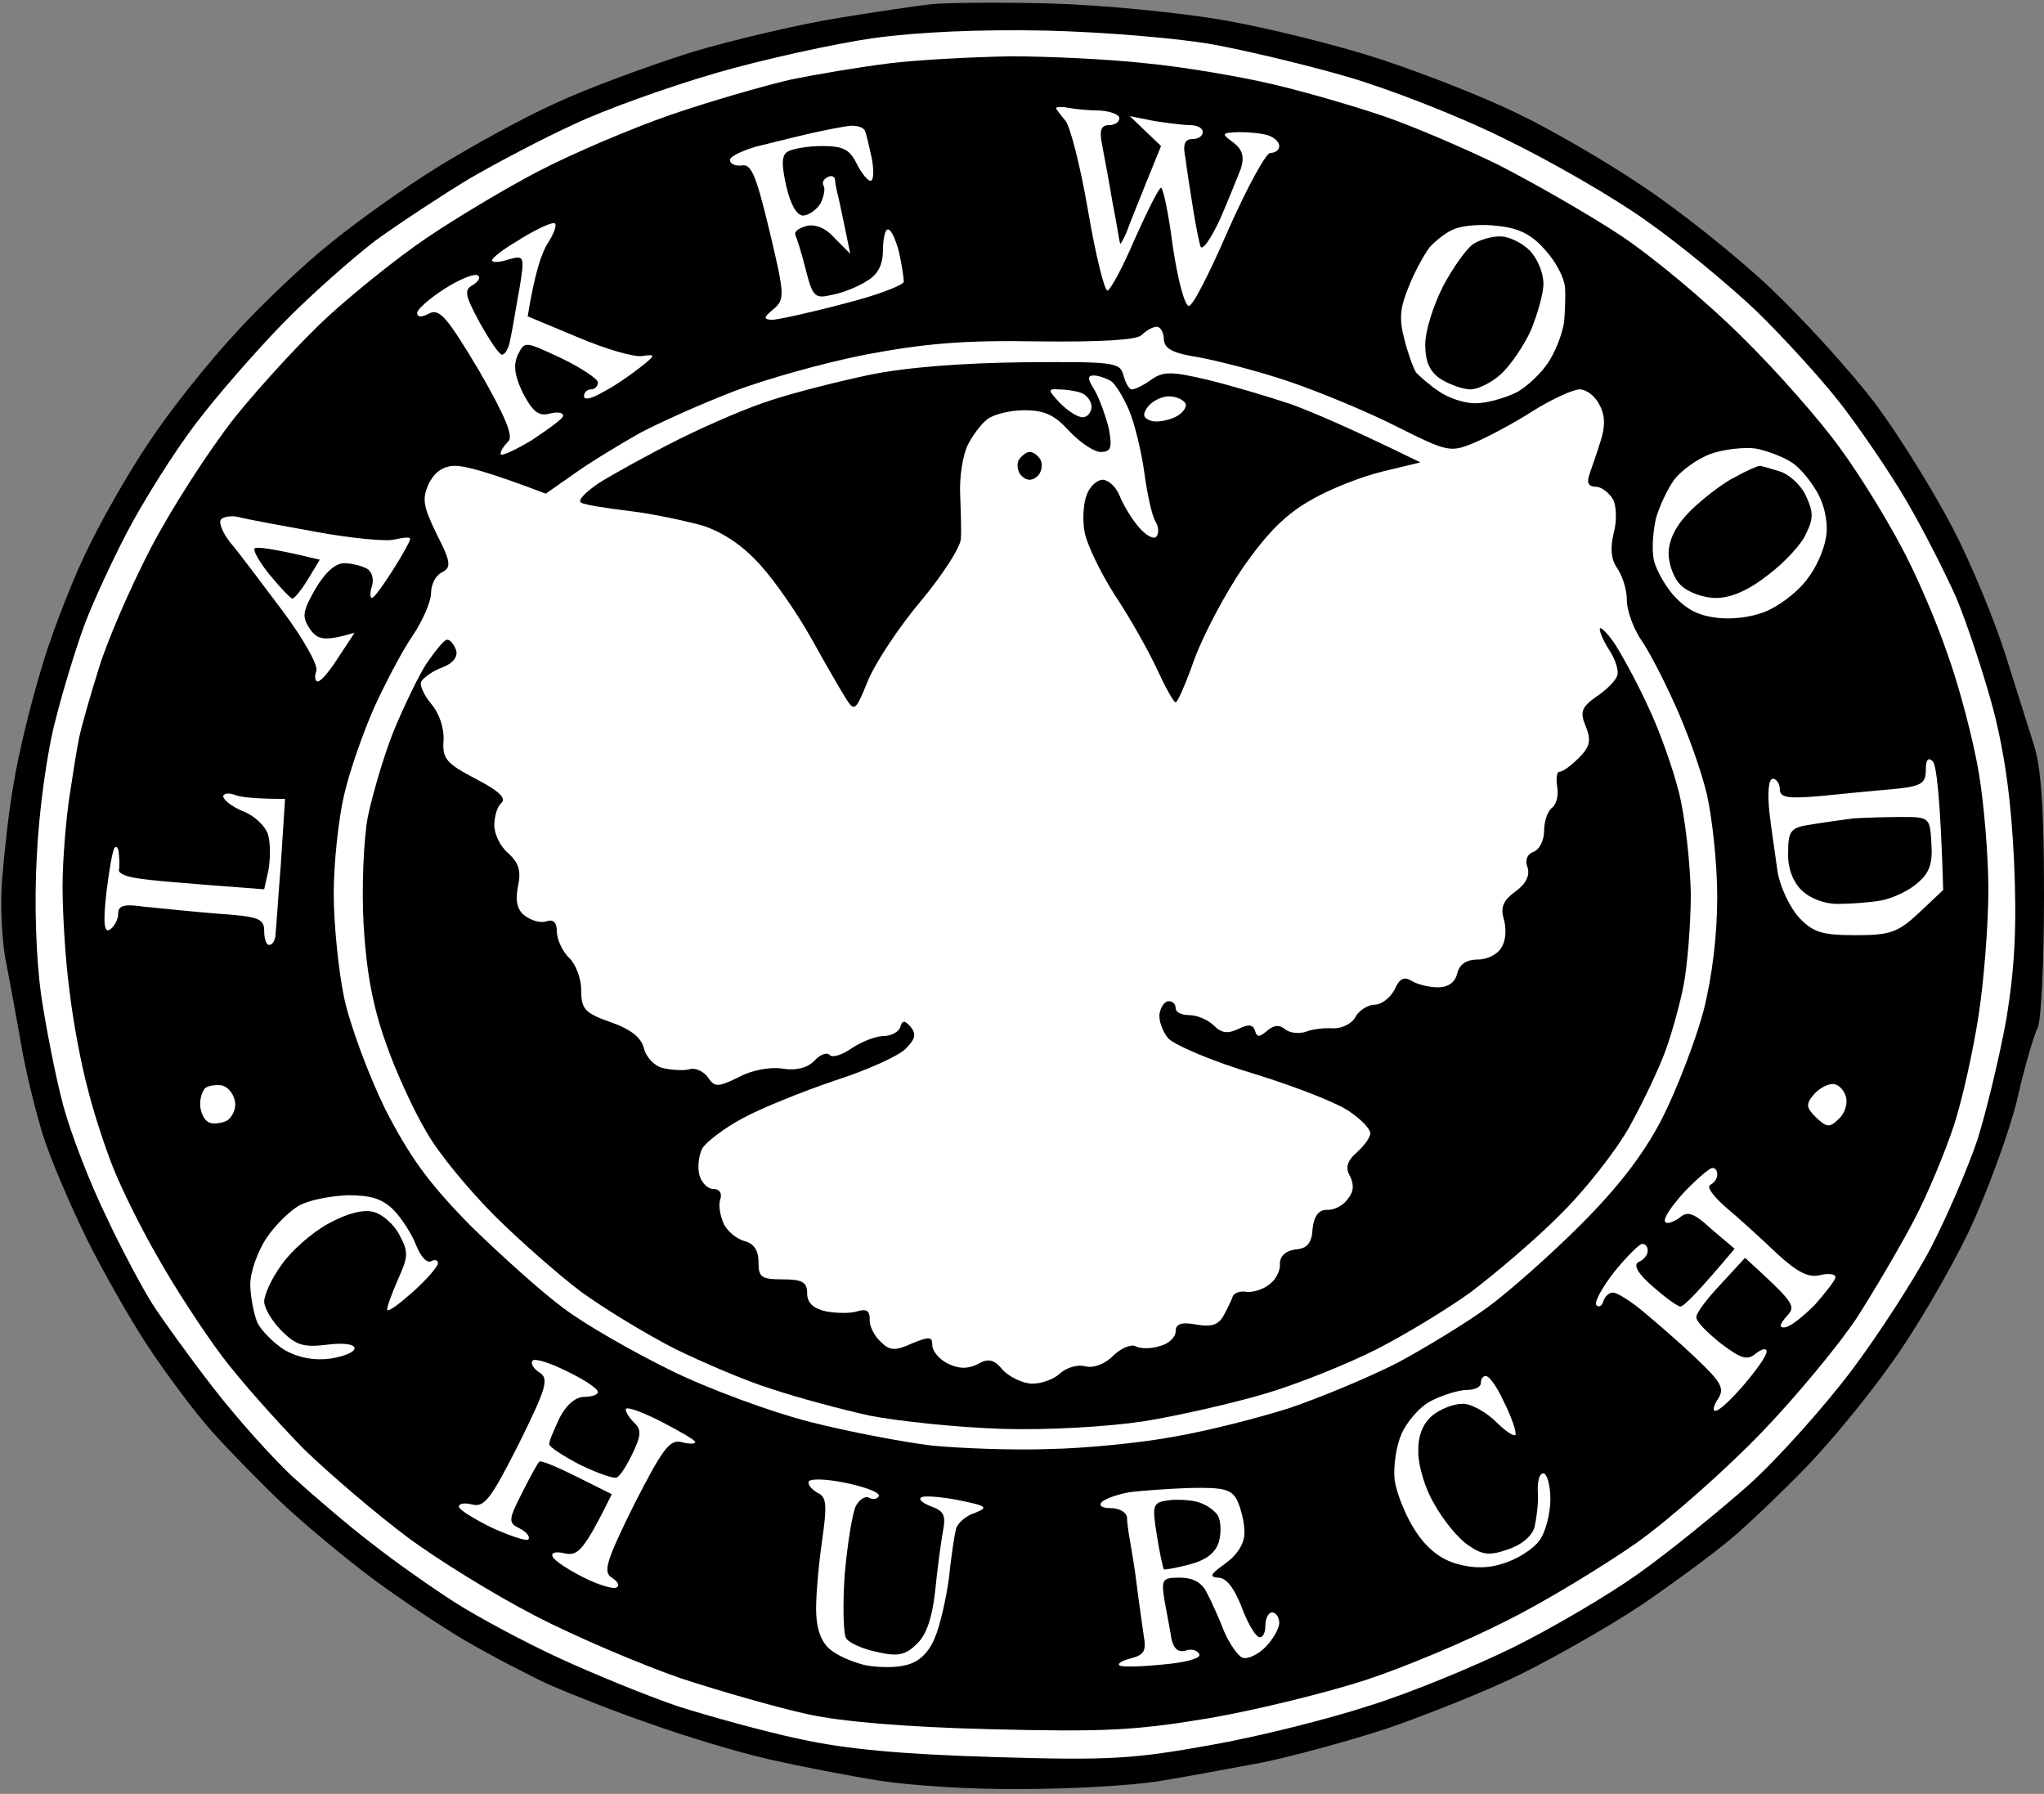 <svg version="1.2" xmlns="http://www.w3.org/2000/svg" viewBox="0 0 294 258" width="294" height="258">
	<rect x="0" y="0" width="294" height="258" fill="#808080" stroke="none"/>
	<title>Lakewood_Church_1984</title>
	<style>
		.s0 { fill: #000000 } 
		.s1 { fill: #ffffff } 
	</style>
	<g id="Background">
		<path id="Path 0" class="s0" d="m134 0.6c-1.9 0.2-8 1.1-13.5 2-5.5 0.9-15 3.1-21 4.9-6 1.9-14.8 5.1-19.5 7.3-4.7 2.1-12.3 6.3-17 9.2-4.7 2.9-11.6 7.8-15.5 11-3.9 3.1-10.1 9-13.8 13.1-3.8 4.1-9.3 11-12.2 15.4-3 4.4-7.2 11.8-9.4 16.5-2.2 4.7-5.1 12.3-6.4 17-1.4 4.7-3.1 11.7-3.7 15.5-0.7 3.8-1.4 10.2-1.7 14-0.3 3.8 0 9.3 0.6 12 0.5 2.8 1.5 7.9 2.1 11.5 0.6 3.6 2 9.4 3.1 13 1.1 3.6 4 10.3 6.3 15 2.3 4.7 6.3 11.7 8.8 15.5 2.5 3.8 6.7 9.5 9.4 12.5 2.7 3 7.3 7.7 10.3 10.5 2.9 2.7 8.5 7.4 12.5 10.4 3.9 2.9 10 7 13.6 9.1 3.6 2.1 9 4.9 12 6.3 3 1.3 9.5 3.9 14.5 5.6 5 1.8 12.6 4.1 17 5.1 4.4 1 11.6 2.4 16 3.1 4.4 0.7 13.6 1.3 20.5 1.2 6.9 0 15.7-0.5 19.5-1.1 3.8-0.6 10.6-1.9 15-2.7 4.4-0.9 12.5-3.1 18-4.9 5.5-1.9 14.1-5.3 19-7.7 4.9-2.4 12.8-6.9 17.5-10 4.7-3.2 10.5-7.5 13-9.6 2.5-2.1 7.3-6.7 10.8-10.3 3.5-3.6 9-10.3 12.3-15 3.4-4.7 8.3-13.1 11-18.7 2.7-5.7 5.8-14.2 7-19 1.1-4.9 2.5-9.6 3-10.5 0.5-1 0.9-9.6 0.9-19 0-12.6-0.4-18.5-1.5-21.8-0.8-2.5-2.6-8.3-4.1-13-1.5-4.7-4.8-12.8-7.5-18-2.7-5.2-7.7-13.3-11.2-18-3.6-4.7-10.4-12.2-15.3-16.8-4.9-4.6-13.2-11.2-18.4-14.6-5.2-3.5-13.3-8.2-18-10.4-4.7-2.3-13.4-5.7-19.5-7.7-6.1-2-16.2-4.5-22.5-5.6-6.3-1.1-17.6-2.2-25-2.4-7.4-0.2-15.1-0.1-17 0.1z"/>
		<path id="Path 1" class="s1" d="m125.5 5.5c-5.5 0.8-15.6 3-22.5 5-6.9 2-16.1 5.3-20.5 7.4-4.4 2-11.2 5.6-15 7.8-3.8 2.3-9.9 6.3-13.5 8.9-3.5 2.7-9.5 8-13.3 11.9-3.8 3.9-9.5 10.4-12.6 14.5-3.1 4.1-7.5 11.1-9.8 15.5-2.3 4.4-5.1 10.5-6.2 13.5-1.1 3-3 9.1-4.1 13.5-1.2 4.4-2.4 13.1-2.7 19.5-0.4 7-0.1 14.8 0.6 20 0.7 4.7 2.1 11.9 3.2 16 1.1 4.1 3.9 11.3 6.2 16 2.2 4.7 5.2 10.3 6.6 12.5 1.4 2.2 5.3 7.6 8.7 12 3.4 4.4 8.6 10.2 11.5 12.9 3 2.7 8.1 7.1 11.4 9.6 3.3 2.6 8.7 6.4 12 8.5 3.3 2.1 10 5.7 15 8 5 2.3 12.6 5.4 17 6.9 4.4 1.4 12.3 3.6 17.5 4.7 6.8 1.5 14.8 2.2 28 2.6 16.4 0.5 19.9 0.3 31-1.7 6.9-1.2 17.2-3.8 23-5.7 5.8-1.8 15-5.6 20.5-8.3 5.5-2.7 13.7-7.5 18.2-10.7 4.5-3.2 11.6-9 15.9-12.8 4.2-3.8 10.9-11.3 14.8-16.5 3.9-5.2 9-13.1 11.3-17.5 2.3-4.4 5.3-11.4 6.7-15.5 1.3-4.1 3.2-12 4.2-17.5 1.2-7.4 1.5-13.2 1.1-22.5-0.4-8.7-1.3-15.4-3-22-1.4-5.2-3.8-12.4-5.3-16-1.6-3.6-4.8-9.9-7.2-14-2.4-4.1-6.7-10.4-9.5-14-2.8-3.6-8.3-9.6-12.1-13.3-3.9-3.7-10.9-9.5-15.6-12.8-4.7-3.4-13.9-8.7-20.5-11.9-6.6-3.3-16.7-7.2-22.5-8.9-5.8-1.7-14.6-3.8-19.5-4.7-4.9-0.9-15.8-1.8-24-2-9.5-0.2-18.6 0.2-25 1.1z"/>
		<path id="Path 2" class="s0" d="m128 9.1c-4.1 0.5-10.7 1.6-14.5 2.4-3.8 0.9-11.5 3.1-17 5-5.5 1.9-14 5.5-19 8.1-5 2.6-12.3 7-16.4 9.8-4.1 2.8-10.3 7.8-13.9 11.1-3.6 3.3-9.6 9.8-13.4 14.5-3.7 4.7-9.2 13.2-12.2 19-3 5.8-6.4 13.7-7.5 17.5-1.2 3.8-2.4 8.1-2.7 9.5-0.3 1.4-0.9 5.2-1.4 8.5-0.5 3.3-1 9.2-1 13 0 3.8 0.4 10.6 1 15 0.5 4.4 1.7 10.7 2.6 14 0.8 3.3 2.5 8.5 3.7 11.5 1.2 3 4.1 8.9 6.5 13 2.3 4.1 6.4 10.4 9.1 14 2.7 3.6 8 9.5 11.7 13.3 3.8 3.7 10.5 9.4 14.9 12.7 4.4 3.3 12.7 8.4 18.5 11.4 5.8 3 15.2 7 21 9 5.8 1.9 13.9 4.2 18 5.1 4.8 1.1 14.3 1.9 26.5 2.2 16.4 0.4 20.7 0.2 31.5-1.6 6.9-1.2 17-3.7 22.5-5.5 5.5-1.8 14.5-5.6 20-8.4 5.5-2.7 14-7.9 18.9-11.3 4.9-3.5 13-10.7 18-15.9 5-5.2 11.2-12.7 13.7-16.5 2.5-3.9 6.2-10.2 8.2-14 2-3.8 4.5-9.9 5.7-13.5 1.2-3.6 2.8-10.8 3.6-16 0.8-5.2 1.4-13.3 1.4-18 0-4.7-0.6-12.3-1.4-17-0.8-4.7-2.8-12.3-4.5-17-1.6-4.7-4.6-11.7-6.7-15.5-2-3.8-5.9-10.2-8.7-14-2.7-3.8-9.1-11.1-14.1-16-5-5-12.9-11.6-17.6-14.7-4.7-3.1-12.6-7.6-17.5-10.1-4.9-2.4-12.4-5.6-16.5-7-4.1-1.4-11.3-3.5-16-4.6-4.7-1.1-12.9-2.5-18.2-3-5.4-0.6-14.2-1-19.5-1-5.4 0.1-13.2 0.5-17.3 1z"/>
		<path id="Path 3" class="s1" d="m151.9 15.6c0.1 0.2 0.7 1 1.3 1.7 0.7 0.7 2.2 6.6 3.3 13 1.1 6.5 2.4 11.6 2.8 11.5 0.5-0.2 2.3-3.6 4-7.6 1.8-4 3.4-7.2 3.7-7.2 0.3 0 1.1 3.8 1.7 8.5 0.7 4.7 1.7 8.5 2.3 8.5 0.6 0 3.1-5 5.7-11 2.7-6.1 5.4-11 6-11 0.7 0 1.3-0.4 1.3-1 0-0.6-0.7-1.2-1.5-1.5-0.8-0.3-2.7-0.5-4.3-0.5-2.5 0.1-2.6 0.2-0.8 1.5 1.3 1 1.6 2 1.1 3.7-0.5 1.3-1.8 4.5-3 7.3-1.3 2.8-2.5 4.5-2.8 4-0.2-0.5-0.7-3-1.1-5.5-0.4-2.5-0.9-5.7-1.1-7.3-0.4-1.9-0.1-2.7 1-2.7 0.8 0 1.5-0.4 1.5-1 0-0.6-0.8-1-1.8-1-0.9 0-3.3-0.3-5.2-0.6l-3.5-0.7 4.5 4.3c-3.3 8.1-4.6 11.4-5 12.5-0.5 1.1-0.9 1.8-0.9 1.5-0.1-0.3-0.5-3-1.1-6-0.5-3-1.2-6.7-1.5-8.3-0.4-2-0.1-2.7 1-2.7 0.8 0 1.5-0.4 1.5-1 0-0.5-1.2-1-2.8-1.1-1.5 0-3.5-0.2-4.6-0.4-1-0.2-1.8-0.1-1.7 0.1zm-35.4 3.6c-2.2 0.5-5.7 1.4-7.8 1.9-2 0.6-3.7 1.4-3.7 1.9 0 0.6 0.8 0.9 1.7 0.8 1.4-0.3 2.1 1.6 4 9.5 2.2 9.2 2.2 9.8 0.5 11.2-1.4 1.2-1.4 1.4-0.2 1.5 0.8 0 5.4-1 10.3-2.3 4.8-1.2 8.7-2.7 8.7-3.2 0-0.5-0.3-2.5-0.7-4.3-0.5-1.8-1.1-3.2-1.6-3.2-0.4 0-0.7 1.4-0.7 3 0 2-0.7 3.5-2.3 4.4-1.2 0.8-3.4 1.7-5 2-2.5 0.6-2.8 0.3-3.8-3.6-0.6-2.4-1.3-4.6-1.5-5-0.2-0.5 0.5-1 1.6-1.3 1.3-0.3 2.8 0.3 4.1 1.8l2.2 2.2c-1.1-5.4-1.6-7.7-1.8-8.5-0.2-0.8-0.4-1.8-0.4-2.2-0.1-0.5-0.6-0.6-1.1-0.3-0.6 0.3-0.8 0.8-0.5 1.3 0.2 0.4 0 1.5-0.5 2.5-0.6 0.9-1.7 1.7-2.5 1.7-0.9 0-1.8-1.6-2.4-4.2-0.7-3.1-0.7-4.5 0.2-5 0.7-0.4 2.9-0.8 4.9-0.8 3.1 0 4 0.5 5 2.5 0.7 1.4 1.6 2.5 2 2.5 0.5 0 0.5-1.5 0.2-3.2-0.4-1.8-0.8-3.6-1-4-0.2-0.5-1.2-0.8-2.2-0.7-0.9 0.1-3.5 0.6-5.7 1.1zm-42 15.4c-2.2 1.3-3.9 2.6-3.7 2.9 0.1 0.3 1.2 0.2 2.4-0.2 2.2-0.6 2.3-0.5 1.5 4.3-0.5 2.7-1 5.9-1.3 7.2-0.2 1.2-0.7 2.2-1.2 2.2-0.4 0-1.8-2.1-3.2-4.6-2.1-3.9-2.3-4.7-1-5.4 0.8-0.5 1.2-1.1 0.7-1.4-0.4-0.3-2.5 0.5-4.7 1.9-2.2 1.4-4 3-4 3.5 0 0.6 0.6 0.7 1.7 0.1 1.5-0.8 2.6 0.5 7.2 8.2 3.8 6.6 5 9.5 4.2 10.2-0.6 0.6-1.1 1.3-1.1 1.8 0 0.4 2-0.5 4.5-2 2.4-1.6 4.5-3.1 4.5-3.5 0-0.5-0.9-0.6-2-0.3-1.5 0.4-2.4-0.3-3.8-3-1.2-2.5-1.4-4-0.7-5.5 1-2 1-1.9 6.2 0.5 2.9 1.4 5.3 3 5.3 3.5 0 0.6-0.5 1-1 1-0.6 0-1 0.5-1 1 0 0.6 1.2 0.3 2.7-0.6 1.6-0.8 3.9-2.4 5.3-3.5 2.3-1.8 2.4-2 0.4-1.7-1.2 0.2-5.3-1-9.3-2.7l-7.2-3c1-6.2 2-9.2 3-10.7 1-1.6 1.3-2.8 0.7-2.7-0.6 0-2.9 1.1-5.1 2.5zm134.8-1.7c-1.2 0.4-2.8 1.7-3.7 2.7-0.8 1.1-2.2 3.6-3 5.7-1.2 2.9-1.4 4.5-0.6 7.5 0.5 2 1.3 4.2 1.7 4.8 0.5 0.5 1.9 1.8 3.3 2.7 1.4 1 3.7 1.7 5.2 1.7 1.6 0 4.1-0.7 5.8-1.5 1.6-0.8 3.9-3 4.9-4.7 1.1-1.8 2-4.4 2.1-5.8 0.1-1.4 0.2-3.5 0.1-4.7-0.1-1.3-1.3-3.7-2.9-5.4-1.9-2.2-3.8-3.1-6.7-3.4-2.2-0.3-5-0.1-6.2 0.4zm-45.1 15.3c-0.8 0.7-5.7 1-14.9 0.9-10.6-0.2-16.3 0.3-24.8 1.9-6.1 1.2-14.6 3.6-19 5.3-4.4 1.7-10.5 4.4-13.5 6-3 1.7-7.3 4.3-9.5 5.9l-4 2.8c-8.1-3.1-11.6-4-13-4-1.7 0-2.9 0.8-3.8 2.5-1 2.2-0.9 3.2 1.1 7.3 2.1 4.1 2.1 4.8 0.8 5.5-0.9 0.4-1.6 1.7-1.6 3 0 1.2-1.2 4-2.7 6.2-1.5 2.2-3.9 6.8-5.5 10.3-1.5 3.4-3.5 9-4.3 12.5-0.8 3.4-1.5 9.8-1.5 14.2 0 4.4 0.7 11.2 1.5 15 0.8 3.8 3.5 11.1 5.9 16 3.6 7 6.3 10.7 12.3 16.8 4.3 4.2 10.3 9.6 13.3 11.8 3 2.3 10 6.3 15.5 9 5.5 2.7 14.5 6 20 7.4 5.5 1.4 13.4 2.9 17.5 3.4 4.1 0.4 11.8 0.7 17 0.5 5.2-0.1 13.3-0.9 18-1.8 4.7-0.8 12.1-2.7 16.5-4.1 4.4-1.5 11.4-4.4 15.5-6.5 4.1-2.2 10-5.8 13-8 3-2.2 9-7.5 13.3-11.8 5.3-5.3 9-10 11.7-15.2 2.1-4.1 4.8-11.1 6-15.5 1.3-5.1 2-11.1 2-16.5 0-4.7-0.7-11.3-1.5-14.8-0.8-3.4-2.9-9.2-4.6-12.9-1.7-3.8-3.9-8-5-9.5-1-1.6-1.9-4-1.9-5.5 0-1.6-0.7-3.6-1.4-4.6-0.9-1.3-1-2.9-0.5-5 0.5-1.8 0.4-4-0.1-4.9-0.6-1-1.7-1.8-2.5-1.8q-1.5 0-0.9-1.7c0.3-1 1.1-3.1 1.6-4.8 0.7-2.1 0.7-3.7-0.1-5.2-0.6-1.3-1.9-2.3-2.9-2.3-0.9 0-4 1.4-6.7 3.1-2.8 1.8-6.6 3.8-8.5 4.6-3.4 1.4-3.8 1.3-11-2.3-4.1-2.1-11.1-5-15.5-6.5-4.4-1.5-10.3-3-13-3.5-3.8-0.6-5-1.2-5.1-2.6 0-1-0.5-1.8-1-1.8-0.6 0-1.5 0.5-2.2 1.2zm81.8 17.1c-1.9 0.7-4.2 2.4-5.2 3.7-1 1.4-2.1 3.8-2.6 5.5-0.4 1.7-0.6 4.1-0.4 5.5 0.1 1.4 1.4 3.8 2.8 5.5 2 2.2 3.7 3.1 6.8 3.4 2.5 0.2 5.4-0.3 7.3-1.3 1.8-0.9 4.2-2.8 5.3-4.4 1.2-1.5 2.3-4 2.6-5.7 0.4-1.8 0-4.3-1-6.3-0.9-1.7-2.6-3.9-3.9-4.7-1.2-0.8-3.6-1.7-5.2-2-1.7-0.2-4.6 0.1-6.5 0.8zm-214.2 9.4c-0.4 0.4 0.2 1.9 1.3 3.3 1.2 1.4 4.5 5.8 7.5 9.8 3 4 5.2 7.9 4.9 8.7-0.3 0.8-0.2 1.5 0.2 1.5 0.5 0 1.8-1.6 3-3.5l2.3-3.5c-4.4 1.3-5.3 1-6.4-0.5-1.2-1.8-1.1-2.5 0.7-5.7 1.4-2.4 2.9-3.8 4.2-3.8 1.1 0 2.6 0.4 3.3 0.8 0.7 0.4 1 1.5 0.7 2.5-0.3 0.9-0.3 1.7 0 1.7 0.3 0 1.6-1.8 3-4 1.4-2.2 2.5-4.2 2.5-4.5 0-0.3-1-0.2-2.3 0.1-1.2 0.3-6.3-0.2-11.2-1.1-5-0.9-9.9-1.8-11-2.1-1.1-0.3-2.4-0.1-2.7 0.3zm245.2 36c0 2-0.6 2.4-4.8 2.8-2.6 0.2-7.3 0.7-10.5 1-4.6 0.4-5.7 0.2-5.7-1 0-0.8-0.5-1.5-1-1.5-0.6 0-0.8 1.9-0.5 4.8 0.3 2.6 0.9 6.5 1.2 8.7 0.4 2.2 1.8 5.1 3.1 6.5 2 2.1 3.3 2.5 8.1 2.5 5 0 6.1-0.4 9.1-3.2l3.5-3.3c-0.4-13.6-1-18-1.5-18.5q-1-1-1 1.3zm-244.9 3.8c0 0.5 1.2 1.5 2.9 2.2 1.6 0.6 3.3 2.2 3.6 3.5 0.3 1.2 0.3 3.4 0 5l-0.6 2.7c-12-0.9-16.7-1.3-18.3-1.6-1.5-0.2-2.6-0.7-2.6-1.1 0.1-0.5 0.1-1.5 0-2.3 0-0.8-0.3-1.3-0.6-1-0.3 0.3-0.8 3.2-1.2 6.5-0.5 4.4-0.3 5.8 0.5 5.3 0.7-0.5 1.2-1.5 1.2-2.3 0-1.2 0.9-1.4 3.7-1 2.1 0.2 6.8 0.7 10.5 1 6 0.4 6.8 0.7 6.8 2.5 0 1.1 0.3 2 0.7 2 0.5 0 0.8-0.6 0.9-1.2 0.1-0.7 0.4-5.5 0.8-10.5l0.6-9.3c-4.7 0-6.6-0.3-7.3-0.6-0.8-0.3-1.5-0.2-1.6 0.2zm-2.6 42c-0.4 0.4-0.8 1.6-0.7 2.6 0.1 1 0.6 2 1.2 2.3 0.5 0.3 1.7 0.2 2.6-0.2 0.8-0.5 1.4-1.7 1.2-2.8-0.2-1.1-1-2.1-1.9-2.3-0.8-0.1-1.9 0-2.4 0.4zm231.4 0.9c-1.2 1.4-1.1 1.9 0.3 3.3 1.6 1.5 2 1.5 3.3 0.2 0.9-0.8 1.3-2.3 1-3.2-0.3-1-1.1-1.8-1.9-1.8-0.8 0-2 0.7-2.7 1.5zm-18.7 14.1c-1.7 1.9-3 3.7-2.7 4.2 0.2 0.4 1.1 0.1 2-0.5 1.2-1.1 2.1-0.8 4.7 1.6l3.3 2.8c-5.4 6.4-7.3 8.3-7.8 8.3-0.4 0-2.2-1.3-4-2.9-2.2-1.9-2.8-3.1-2-3.5 0.7-0.3 1.3-1 1.3-1.6 0-0.6-0.3-1-0.8-1-0.4 0-2.2 1.8-4 4-1.7 2.2-2.9 4.3-2.6 4.8 0.4 0.4 0.8 0.1 1-0.5 0.2-0.7 0.8-1.3 1.4-1.3 0.6 0 2.5 1.2 4.2 2.6 1.8 1.5 5.3 4.5 7.7 6.8 3.7 3.5 4.2 4.4 3.2 5.9-0.6 0.9-0.8 1.7-0.4 1.7 0.5 0.1 2.3-1.6 4.1-3.7 1.8-2.1 3.3-4.2 3.3-4.8 0-0.6-0.7-0.4-1.6 0.3-1.2 1-2.1 0.7-5-1.5-2-1.6-3.6-3.2-3.5-3.8 0-0.6 1.6-2.7 3.5-4.7l3.5-3.8c7.1 6.5 7.4 6.9 6 8.4-1.1 1.2-1.1 1.7-0.3 1.6 0.7 0 2.6-1.5 4.3-3.2 1.6-1.8 3-3.6 3-4 0-0.5-1-0.6-2.3-0.3-1.6 0.4-3.3-0.5-6.2-3.2-2.2-2.1-5.5-5.1-7.3-6.6-1.7-1.5-2.8-2.9-2.2-3.2 0.6-0.3 1-0.9 1-1.5 0-0.6-0.3-1-0.8-0.9-0.4 0.1-2.2 1.6-4 3.5zm-199.2 1.9c-1.4 0.8-3.5 2.9-4.7 4.7-1.2 1.8-2.3 4.8-2.3 6.6 0 1.7 0.5 4.2 1 5.5 0.6 1.2 2.4 3 4 4 2 1.1 4.2 1.5 6.5 1.2 1.9-0.3 3.5-0.9 3.5-1.5 0-0.6-1.7-0.8-4-0.5-3.3 0.4-4.4 0.1-6.5-2-1.4-1.4-2.5-3.3-2.5-4.2 0-1 1.1-3.4 2.5-5.3 1.3-1.9 4.3-4.6 6.7-5.9 2.7-1.5 5.1-2.1 6.5-1.7 1.3 0.3 3 1.8 3.8 3.4 1.3 2.4 1.2 3.1-0.3 6.4-0.9 2.1-1.6 4-1.5 4.3 0.2 0.3 1.9-1 3.8-2.7 2-1.8 3.5-3.6 3.5-4 0-0.5-0.5-0.6-1-0.3-0.6 0.3-1.5-0.7-2.1-2.2-0.6-1.6-2-3.8-3.2-5.1-1.7-1.7-3.3-2.2-6.7-2.2-2.5 0.1-5.6 0.7-7 1.5zm33.6 22.3c-0.3 0.4 0.1 1.1 1 1.7 1.4 0.9 1 2.2-3 10.3-3.9 7.7-4.9 9.1-6.6 8.7-1.1-0.3-2-0.2-2 0.3 0 0.4 2.1 1.7 4.7 3 2.7 1.2 5 2 5.3 1.7 0.3-0.4-0.3-1.1-1.3-1.6-1.6-0.8-1.6-1.2 0.4-5.1 1.2-2.4 2.3-4.4 2.5-4.5 0.2-0.2 2.6 0.8 5.4 2.2l5 2.5c-4.1 8.3-4.9 8.9-6.8 8.5-1.3-0.3-2-0.1-1.7 0.5 0.3 0.6 2.3 1.9 4.5 3 2.2 1.1 4.3 1.7 4.7 1.4 0.5-0.3 0.1-0.9-0.7-1.4-1.3-0.8-0.8-2.4 3.2-10.5 4.1-8 5.1-9.4 6.8-9 1.1 0.3 2 0.3 2 0 0-0.3-2.3-1.6-5-3-2.8-1.4-5-2.2-5-1.7 0 0.4 0.5 1.2 1.2 1.9 1.1 1 1 1.9-0.2 4.4-0.8 1.7-1.8 3.3-2.3 3.5-0.4 0.2-2.7-0.6-5.2-1.8-2.5-1.3-4.5-2.6-4.5-3 0-0.5 0.7-2.1 1.5-3.8 0.9-1.8 2.3-3 3.5-3 1.1 0 2-0.3 2-0.7 0-0.5-2-1.8-4.5-3-2.4-1.2-4.6-1.9-4.9-1.5zm136.4 3.2c0 0.6-0.9 1-2 1-1.1 0-3.4 0.7-5 1.5-1.7 0.8-3.6 3-4.4 4.8-0.8 1.8-1.2 4.7-1 6.7 0.3 1.9 1.6 5.2 3 7.3q2.4 3.7 5.9 4.7c2.4 0.7 4.6 0.7 6.9-0.1 1.9-0.6 4.1-2 5-3.2 0.9-1.2 1.6-3.9 1.6-6 0-2-0.5-3.7-1-3.7-0.6 0-0.9 1.2-0.8 2.8 0.1 1.5-0.2 3.7-0.5 5-0.4 1.3-2 2.6-4 3.2-2.6 0.9-3.6 0.7-5.7-0.8-1.4-1-3.5-3.6-4.7-5.8-1.3-2.1-2.3-5.5-2.3-7.4q-0.1-3.5 2-5.3c1.1-0.9 3-1.7 4.3-1.7 1.2-0.1 3.5 1.2 5 2.7 1.5 1.5 2.8 2.2 2.7 1.6 0-0.7-0.8-2.9-1.8-4.8-0.9-2-2-3.5-2.5-3.5-0.4 0-0.7 0.4-0.7 1zm-96.7 14.2c-0.1 0.4 0.4 1.1 1.3 1.6 1.3 0.6 1.4 1.7 0.6 7.2-0.5 3.6-0.9 8.2-0.8 10.2 0.1 2.4 0.8 4.2 2.1 5.2 1.1 0.9 3.3 1.8 5 2.2 1.6 0.3 4.2 0.4 5.7 0 1.9-0.4 3.3-1.7 4.2-3.8 0.8-1.8 1.7-5.8 2.1-8.8 0.3-3 0.8-6.2 1-7 0.2-0.8 1.4-1.9 2.7-2.3 2-0.8 1.8-1-2.1-1.8-2.4-0.5-4.9-0.7-5.5-0.5-0.6 0.3 0 0.8 1.2 1.3 2 0.7 2.3 1.3 1.8 3.8-0.3 1.7-0.8 5.5-1.1 8.5-0.4 3.6-1.2 6.2-2.6 7.5-1.6 1.6-2.7 1.9-5.7 1.2-2-0.4-4.1-1.3-4.5-2-0.4-0.6-0.5-4.8-0.2-9.2 0.4-4.4 1.1-8.8 1.6-9.8 0.5-0.9 1.3-1.5 1.9-1.2 0.5 0.3 1.2 0.2 1.4-0.2 0.3-0.5-1.8-1.3-4.6-1.9-2.8-0.6-5.3-0.7-5.5-0.2zm46.2 1.5c-1.7 0.3-3.4 0.9-4 1.4-0.5 0.5-0.1 0.9 1.3 0.9 1.2 0 2.2 0.6 2.3 1.3 0 0.6 0.2 2.1 0.4 3.2 0.2 1.1 0.7 4 1 6.5 0.3 2.5 0.8 5.7 1 7.3 0.4 2.2 0.1 2.8-1.8 3.3-1.2 0.3-2 0.7-1.7 1 0.3 0.3 3.1 0.2 6.2-0.1 3.4-0.3 5.6-0.9 5.3-1.5-0.3-0.6-1.2-0.8-2-0.5-1 0.3-1.7-0.3-2-1.7-0.2-1.3-0.7-3.8-1-5.5-0.5-3.1-0.3-3.3 2.2-3.3 1.9 0 3.2 0.7 3.9 2.2 0.7 1.3 1.8 3.8 2.5 5.6 0.8 1.8 2 3.5 2.6 3.7 0.7 0.3 2.2-0.4 3.3-1.5 1.1-1.1 2-2.7 2-3.5 0-0.8-0.5-1.5-1-1.5-0.6 0-1 0.9-1 2 0 1.1-0.5 1.8-1 1.5-0.6-0.3-1.7-2.3-2.5-4.5-1-2.5-2.1-4-3.3-4-1.3-0.1-1.1-0.5 1-2 1.8-1.3 2.8-2.9 2.8-4.5 0-1.4-0.5-3.4-1-4.5-0.8-1.7-1.9-2-6.8-1.9-3.1 0.1-7.1 0.4-8.7 0.6z"/>
		<path id="Path 4" fill-rule="evenodd" class="s0" d="m215.8 34c1.2 0 3.1 0.9 4.2 2 1.1 1.1 2 3.2 2 4.8 0 1.5-0.9 4.5-1.8 6.7-1 2.2-2.9 5-4.3 6.3-1.3 1.2-3.3 2.2-4.4 2.2-1.1 0-3-0.7-4.3-1.5-1.6-1.1-2.2-2.5-2.2-5 0-1.9 1.2-5.7 2.6-8.4 1.5-2.8 3.4-5.4 4.3-6 0.9-0.6 2.6-1.1 3.8-1.1zm-68.5 18.1c13-0.1 13.8 0 14.3 1.9 0.3 1.1 0.8 2 1.2 2 0.5 0 1.7-0.6 2.8-1.4 1.7-1.2 2.9-1.2 8 0 3.3 0.8 8.7 2.4 12 3.5 3.3 1.2 8.9 3.6 18.7 8.4l-5.4 1.3c-2.9 0.7-7.6 2.5-10.3 4.1-3.6 2-6.3 4.7-9.8 9.7-2.6 3.8-5.7 9.7-7 13.2-1.2 3.4-2.4 6.2-2.7 6.2-0.3 0-1.5-2.2-2.7-4.8-1.2-2.6-3.9-7.4-6.1-10.7-2.1-3.3-4-7.3-4.3-9-0.3-1.7-0.2-4 0.3-5.3 0.4-1.2 1.5-2.2 2.3-2.2 0.8 0 1.9 1 2.4 2.2 0.5 1.3 1.7 3.3 2.7 4.5 1.1 1.3 2.2 1.9 2.6 1.5 0.4-0.4 0.4-1.4-0.1-2.2-0.5-0.8-1.2-4-1.6-7-0.4-3-1.4-7.1-2.2-9-0.8-1.9-2-3.8-2.6-4.2-0.7-0.4-1.8-0.8-2.5-0.8-0.9 0-0.9 0.5 0.2 2.2 0.7 1.3 1.6 3.8 2 5.5 0.5 2.7 0.3 3.3-1.2 3.3-0.9 0-2.9-1.3-4.5-3-2.1-2.3-3.5-3-6.5-3-2 0-4.4 0.6-5.3 1.3-0.9 0.7-2.1 2.3-2.8 3.7-0.7 1.4-1.2 4.5-1.1 7 0.1 2.5 0.2 5.4 0.1 6.5 0 1.1-2.6 5.2-5.8 9-3.2 3.8-6.6 9-7.6 11.5-1.7 4.2-1.9 4.4-3.1 2.5-0.7-1.1-2.9-4.9-4.9-8.5-2-3.6-5.3-8.4-7.4-10.7-2.5-2.8-5.3-4.7-8.3-5.7-2.5-0.7-7.2-1.7-10.5-2.1-3.3-0.4-6.5-0.9-7-1.2-0.6-0.3 0.6-1.5 2.5-2.8 1.9-1.2 7.1-4.1 11.5-6.3 4.4-2.2 10.5-4.8 13.5-5.7 3-1 9.3-2.6 14-3.6 5.4-1.1 13.5-1.7 22.2-1.8zm0.8 12.9c0.6 0 1.3 0.6 1.6 1.2 0.3 0.7 0.1 1.8-0.5 2.3q-1.1 1-2.2 0c-0.6-0.5-0.8-1.6-0.5-2.3 0.4-0.6 1.1-1.2 1.6-1.2zm105 2c0.3 0 1.6 0.4 2.9 0.8 1.3 0.4 3 1.9 3.7 3.4 1.1 2.3 1.2 3.3 0.1 5.5-0.6 1.5-3.1 4.2-5.5 6-2.8 2.2-5.3 3.3-7.5 3.3-1.7 0-4-0.8-5-1.8-1-0.9-1.8-3-1.8-4.7 0.1-2.1 1.1-4 3.3-6.2 1.8-1.7 4.6-3.9 6.3-4.7 1.6-0.9 3.2-1.6 3.5-1.6zm-207.1 13.5l-1.7 2.8c-0.9 1.5-1.9 2.7-2.2 2.8-0.3 0-1.7-1.5-3.2-3.3-1.5-1.8-2.5-3.6-2.3-3.9 0.2-0.3 2.4-0.1 9.4 1.6zm186.2 12c1.1 1.7 3.3 5.7 4.8 9 1.6 3.3 3.6 8.9 4.5 12.5 0.9 3.6 1.6 10.1 1.7 14.5 0 4.4-0.5 10.3-1 13-0.5 2.7-1.7 7-2.6 9.5-0.9 2.5-3.2 7.4-5.2 11-2 3.6-6.6 9.4-10.2 12.9-3.6 3.6-9.3 8.4-12.6 10.9-3.3 2.4-9.4 6.1-13.5 8.2-4.1 2.1-11.3 5-16 6.4-4.7 1.4-12.6 3.2-17.5 4-5.3 0.8-13.8 1.3-20.5 1.1-6.3-0.2-14.9-1.1-19-1.9-4.1-0.9-10.4-2.6-14-3.8-3.6-1.1-9.9-3.8-14-5.8-4.1-2.1-10.2-5.8-13.5-8.2-3.3-2.5-8.9-7.4-12.5-11-3.6-3.6-8-8.9-9.7-11.9-1.8-3-4.5-8.8-5.9-12.9-1.9-5.3-2.8-10.3-3.2-17-0.3-5.3 0-12.2 0.6-15.5 0.7-3.3 2.3-8.8 3.7-12.3 1.4-3.4 3.5-7.8 4.7-9.7 1.3-1.9 2.6-3.5 3-3.5 0.5 0 1 0.7 1.3 1.5 0.3 0.9-0.4 1.9-2 2.5-1.4 0.5-2.7 1.5-3 2-0.3 0.5 0.4 2 1.4 3.2 1.2 1.4 1.9 3.5 1.8 5.3-0.2 2.6 0.4 3.3 4.6 5.5 3.3 1.7 4.5 2.8 3.7 3.5-0.6 0.5-1 2-1 3.2 0 1.3 0.9 3.1 2 4 1.5 1.4 1.9 2.5 1.4 4.8-0.4 2.1-0.1 3.4 1 4.2 0.9 0.7 2.3 1.1 3.1 0.8q1.5-0.5 1.5 1.5c0 1.1 0.8 2.8 1.7 3.7 1 0.9 1.8 3 1.8 4.7 0 2.7 0.5 3.3 4.2 4.6 2.9 1 4.4 2.2 4.8 3.7 0.3 1.3 1.5 2.6 2.7 2.9 1.3 0.3 3 0.4 3.8 0.2 0.8-0.3 2 0.2 2.7 1.1 1 1.5 1.4 1.5 4.5 0 1.8-1 4.6-1.5 6.3-1.2 1.9 0.3 3.5-0.1 4.5-1.1 0.8-0.9 1.8-1.3 2.2-0.9 0.4 0.5 1.9 0 3.3-1 1.4-0.9 3.4-1.7 4.5-1.7 1.1 0 2.2-0.6 2.4-1.3 0.3-1 0.6-1 1.5 0 0.8 1 0.7 1.7-0.7 3.1-0.9 1-5.5 3.1-10.2 4.6-4.7 1.6-10.7 4-13.4 5.5-2.6 1.4-5.2 3.4-5.7 4.3-0.5 1-0.7 2.7-0.4 3.8 0.3 1.1 1.2 2 2 2 0.9 0 1.3 0.6 1 1.5-0.3 0.8 0 2.4 0.5 3.5 0.5 1.1 1.9 2.2 3 2.5q2 0.5 2 3c0 2.2 0.4 2.5 3.5 2.5 2.8 0 3.5 0.4 3.5 2 0 1.4 0.9 2.2 2.7 2.6 1.6 0.3 3.6 0.3 4.5 0 1.3-0.4 1.8-0.1 1.8 1.1-0.1 1 0.7 2.5 1.6 3.3 1.3 1.3 2.1 1.3 4.5 0.2 2.5-1 2.9-1 2.9 0.3 0 0.8 1 2 2.2 2.6 1.6 0.8 2.9 0.8 4.3 0.1 1.6-0.9 2.4-0.7 3.7 0.9 1 1 2.9 1.9 4.2 1.9 1.4 0 3.2-0.7 4-1.5 0.9-0.8 2.5-1.3 3.6-1 1.2 0.3 2.8-0.3 4-1.5 1.1-1.1 2.6-1.7 3.2-1.4 0.7 0.4 2.3 0.4 3.5 0 1.3-0.3 2.3-1.3 2.3-2.1 0-1.1 0.8-1.4 3-1 2.2 0.4 3.2 0 3.9-1.3 0.5-0.9 1.1-2.1 1.3-2.7 0.1-0.5 1.1-0.9 2-0.7 1 0.1 2.5-0.4 3.3-1.1 0.9-0.6 1.6-2 1.5-3 0-1 0.8-1.8 2.2-2 1.7-0.1 2.4-0.9 2.5-3 0.2-1.8 0.9-2.7 2-2.7 1 0.1 2.4-0.6 3-1.5 0.9-1 1-2.1 0.4-3.3-0.7-1.2-0.5-2.2 1-3.5 1-0.9 1.9-2.1 1.9-2.7 0-0.6-1.2-1.9-2.8-3-1.5-1.2-7.6-3.6-13.7-5.5-6.1-1.8-11.7-4.2-12.6-5.2-0.8-1-1.4-2.6-1.2-3.6 0.2-0.9 0.7-1.7 1.3-1.7 0.6 0 1 0.4 1 1 0 0.6 0.9 1 2 1 1.1 0 2.7 0.7 3.5 1.5 1.1 1.1 2 1.2 3.5 0.5 1.4-0.7 2.1-0.7 2.4 0.2 0.3 1 0.6 1 1.7 0.1q1.4-1.3 2.6-0.3c0.7 0.6 2.1 0.7 3 0.4 1-0.4 2.8-0.6 4-0.5 1.3 0 2.7-0.7 3.2-1.7 0.5-0.9 1.8-1.7 2.7-1.7 1 0 2.3-1 2.9-2.2 0.7-1.6 1.4-1.9 2.5-1.2 0.8 0.5 2.5 0.9 3.7 0.9 1.5 0 2.5-0.7 2.8-2q0.5-2 3-2c1.4 0 2.9-0.8 3.4-1.8 0.6-0.9 0.7-2.7 0.3-4-0.5-1.7-0.1-2.7 1.7-4 1.5-1.1 2.1-2.3 1.7-3.5-0.4-1 0-1.9 0.9-2.2 0.8-0.3 1.5-1.6 1.5-3 0-1.4 0.5-2.8 1.1-3.3 0.6-0.4 1-1.7 0.8-2.9-0.2-1.3-0.1-2.3 0.3-2.3 0.5 0 1.7-0.9 2.8-2 1.6-1.6 1.8-2.5 1-4.5-0.9-2.1-0.6-2.8 1.5-4.3 1.4-0.9 2.8-2.3 3-3 0.3-0.6-0.2-2.2-1-3.5-0.8-1.2-1.5-2.7-1.5-3.2 0-0.5 0.9 0.3 2.1 2zm41.4 25c3.9 0 4 0.1 4.2 3.7 0.2 2.9-0.2 4.3-2 5.8-1.2 1.1-3.6 2.2-5.2 2.5-1.6 0.3-4.5 0.5-6.3 0.5-1.9 0-4-0.8-5.2-2-1.3-1.3-2-3.3-1.9-5.5 0-3 0.4-3.5 3.2-3.9 1.8-0.3 4.6-0.7 6.2-0.9 1.6-0.1 4.8-0.2 7-0.2zm-101.4 98.5c1.2 0.3 2.5 1.2 3 2 0.4 0.8 0.5 2.5 0.1 3.8q-0.7 2.3-4.2 3.2c-1.9 0.5-3.6 0.8-3.7 0.7-0.1-0.1-0.6-2.3-1-4.9-0.7-4.3-0.6-4.7 1.5-5 1.2-0.2 3.2-0.1 4.3 0.2z"/>
		<path id="Path 5" class="s1" d="m152.5 58c1.1 1.1 2.6 2.1 3.3 2 0.6 0 1.2-0.7 1.2-1.5 0-0.8-0.7-1.7-1.5-2-0.8-0.3-2.3-0.5-3.3-0.5-1.5-0.1-1.5 0.1 0.3 2zm12.6 0.5c-0.8 1.1-0.7 1.6 0.4 2 0.8 0.3 2.4 0 3.5-0.5 1.1-0.5 1.8-1.5 1.5-2-0.3-0.5-1.3-1-2.4-1-1 0-2.4 0.7-3 1.5z"/>
	</g>
</svg>